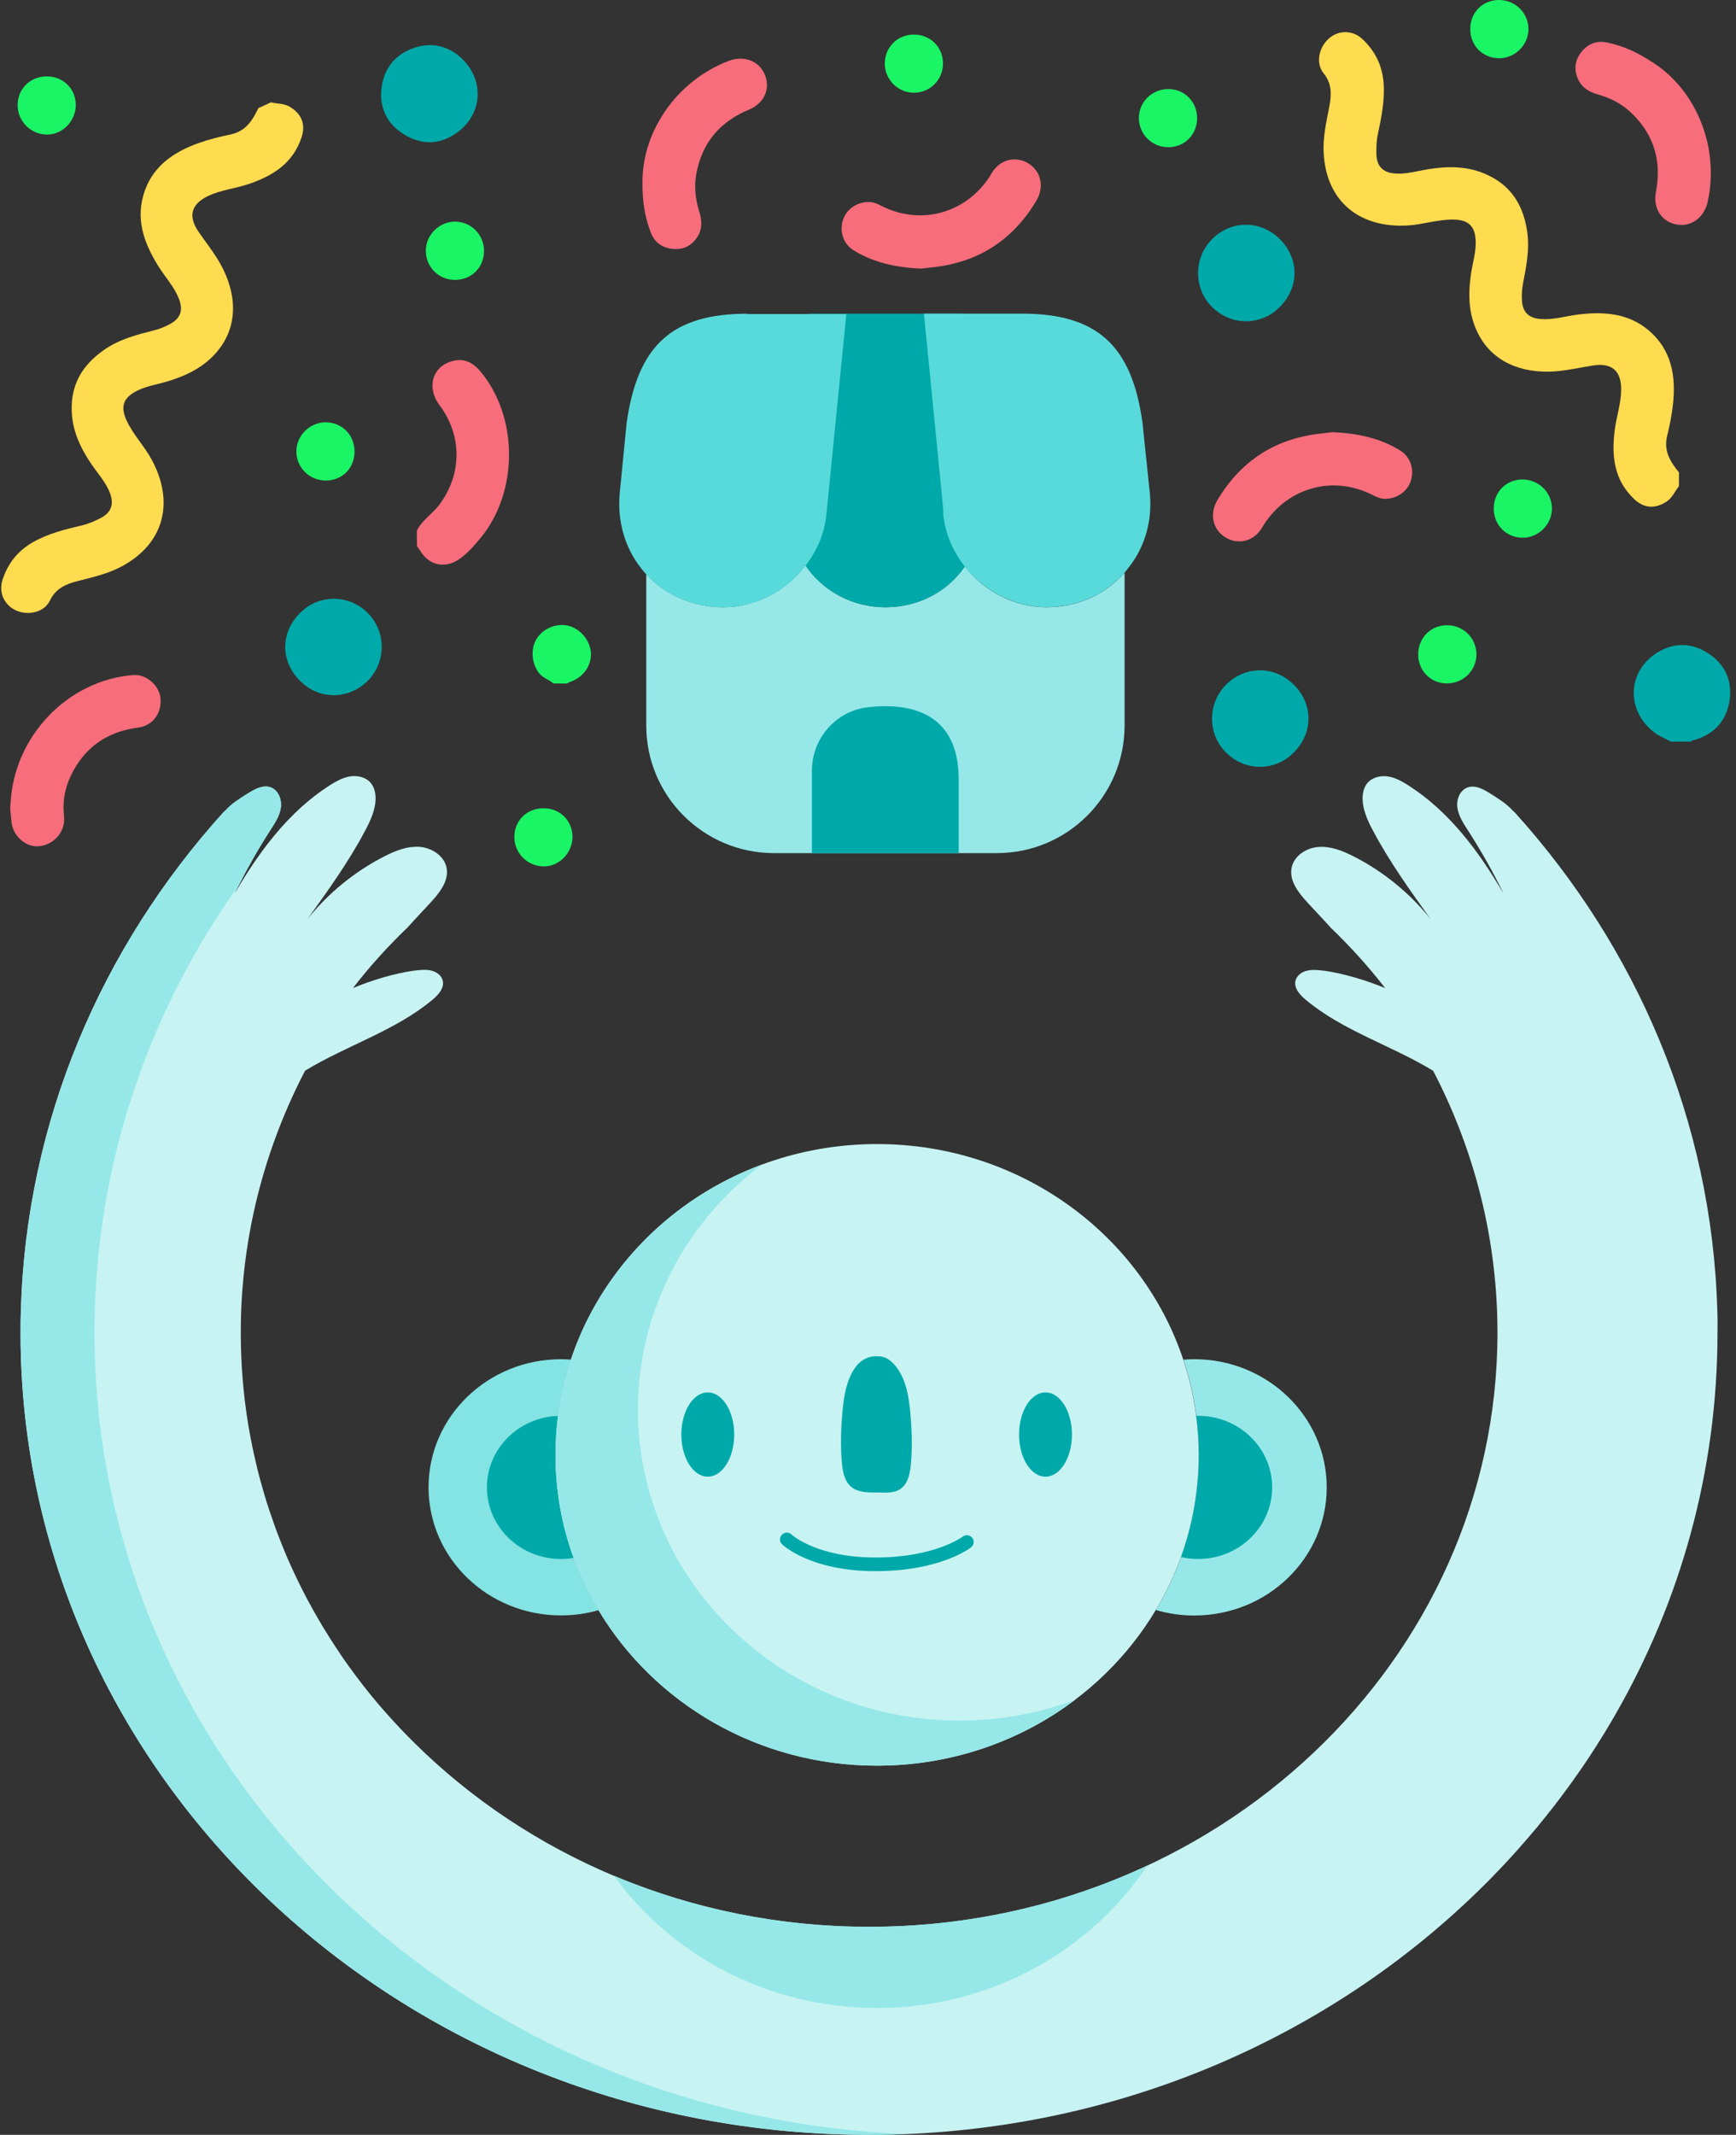 <svg width="122" height="150" viewBox="0 0 122 150" fill="none" xmlns="http://www.w3.org/2000/svg">
<rect x="0" y="0" width="122" height="150" fill="#333333" stroke="none"/>
<g id="Frame" clip-path="url(#clip0_202_7860)">
<path id="Vector" d="M42.063 113.135C41.226 113.377 40.343 113.504 39.425 113.504C34.283 113.504 30.116 109.476 30.116 104.5C30.116 99.531 34.289 95.502 39.425 95.502C39.656 95.502 39.893 95.513 40.124 95.531C39.703 96.8 39.397 98.117 39.218 99.479C39.102 100.373 39.045 101.285 39.045 102.215C39.045 104.754 39.495 107.19 40.32 109.458C40.782 110.745 41.365 111.975 42.063 113.135Z" fill="#84E3E3"/>
<path id="Vector_2" d="M93.237 104.506C93.237 109.481 89.07 113.51 83.927 113.51C82.992 113.51 82.086 113.377 81.231 113.123C81.936 111.946 82.53 110.699 82.998 109.395C83.811 107.15 84.244 104.737 84.244 102.22C84.244 101.291 84.181 100.379 84.071 99.479C83.898 98.122 83.592 96.806 83.171 95.537C83.419 95.513 83.673 95.502 83.933 95.502C89.07 95.508 93.237 99.536 93.237 104.506Z" fill="#96E8E8"/>
<path id="Vector_3" d="M40.314 109.464C40.026 109.51 39.726 109.539 39.425 109.539C36.551 109.539 34.219 107.288 34.219 104.506C34.219 101.793 36.441 99.588 39.218 99.484C39.102 100.379 39.044 101.291 39.044 102.22C39.039 104.76 39.483 107.196 40.314 109.464Z" fill="#00A9A9"/>
<path id="Vector_4" d="M89.404 104.506C89.404 107.288 87.072 109.539 84.204 109.539C83.782 109.539 83.378 109.493 82.992 109.401C83.805 107.155 84.238 104.743 84.238 102.226C84.238 101.297 84.175 100.385 84.065 99.484C84.111 99.479 84.158 99.479 84.204 99.479C87.072 99.479 89.404 101.73 89.404 104.506Z" fill="#00A9A9"/>
<path id="Vector_5" d="M84.239 102.22C84.239 104.737 83.8 107.15 82.992 109.395C82.524 110.699 81.93 111.946 81.226 113.123C77.318 119.663 70.011 124.061 61.636 124.061C53.272 124.061 45.971 119.669 42.063 113.141C41.365 111.981 40.782 110.751 40.314 109.464C39.489 107.196 39.039 104.76 39.039 102.22C39.039 101.291 39.102 100.379 39.212 99.484C39.385 98.122 39.697 96.8 40.118 95.537C43.039 86.746 51.57 80.385 61.636 80.385C71.708 80.385 80.239 86.746 83.159 95.542C83.581 96.806 83.886 98.122 84.06 99.484C84.175 100.379 84.239 101.291 84.239 102.22Z" fill="#C8F3F3"/>
<g id="Group">
<path id="Vector_6" d="M61.532 110.393C56.966 110.393 55.044 108.587 54.963 108.506C54.773 108.321 54.767 108.021 54.952 107.831C55.137 107.64 55.437 107.634 55.627 107.819C55.65 107.842 57.399 109.435 61.532 109.435C65.705 109.435 67.633 107.981 67.656 107.969C67.864 107.808 68.164 107.848 68.325 108.05C68.487 108.258 68.452 108.558 68.245 108.719C68.158 108.789 66.069 110.393 61.532 110.393Z" fill="#00A9A9"/>
</g>
<path id="Vector_7" d="M120.7 93.643C120.7 103.369 118.091 112.523 113.502 120.506C113.271 120.904 113.04 121.296 112.798 121.695C112.319 122.48 111.822 123.253 111.303 124.021C111.043 124.402 110.778 124.777 110.512 125.152C110.108 125.712 109.698 126.272 109.277 126.814C108.85 127.363 108.423 127.899 107.978 128.436C107.534 128.967 107.078 129.492 106.622 130.006C106.31 130.352 106.004 130.693 105.687 131.028C105.45 131.282 105.208 131.53 104.965 131.778C104.965 131.784 104.965 131.784 104.965 131.784C104.723 132.032 104.481 132.28 104.232 132.523C93.37 143.287 78.051 150 61.07 150C28.136 150 1.441 124.771 1.441 93.643C1.441 93.383 1.446 93.124 1.446 92.864C1.452 92.604 1.458 92.344 1.464 92.085C1.845 78.74 7.138 66.556 15.691 57.084L15.847 56.94C16.297 56.449 16.863 56.097 17.429 55.745C17.914 55.445 18.479 55.133 19.016 55.324C19.564 55.52 19.813 56.189 19.732 56.761C19.651 57.332 19.311 57.84 18.999 58.325C18.075 59.756 17.238 61.245 16.494 62.775C18.208 59.831 20.309 57.003 23.183 55.173C23.443 55.006 23.72 54.85 24.009 54.723C24.205 54.642 24.407 54.585 24.615 54.55C25.128 54.475 25.706 54.602 26.046 55C26.323 55.324 26.41 55.78 26.393 56.201C26.375 56.553 26.3 56.894 26.179 57.228C26.041 57.632 25.844 58.025 25.642 58.4C24.488 60.576 23.039 62.585 21.602 64.588C23.062 62.758 24.915 61.245 26.999 60.178C27.408 59.964 27.835 59.774 28.28 59.647C28.672 59.531 29.071 59.474 29.48 59.502C30.346 59.566 31.229 60.137 31.385 60.986C31.495 61.586 31.253 62.146 30.889 62.654C30.687 62.943 30.45 63.208 30.219 63.462C29.867 63.837 29.521 64.212 29.169 64.588L28.638 65.17C27.23 66.521 25.948 67.941 24.805 69.424C24.944 69.367 25.088 69.309 25.232 69.257C25.238 69.251 25.238 69.251 25.238 69.251C26.681 68.68 28.395 68.247 29.469 68.16C29.792 68.137 30.133 68.126 30.439 68.235C30.75 68.339 31.033 68.576 31.114 68.893C31.241 69.407 30.82 69.886 30.416 70.227C27.784 72.431 24.367 73.447 21.44 75.231C18.727 80.443 17.129 86.261 16.938 92.414C16.938 92.414 16.938 92.414 16.938 92.419C16.932 92.616 16.927 92.818 16.927 93.02C16.927 93.228 16.921 93.435 16.921 93.643C16.921 95.802 17.094 97.926 17.429 99.998C17.486 100.344 17.544 100.691 17.613 101.031C17.741 101.712 17.891 102.393 18.052 103.069C18.133 103.409 18.22 103.744 18.312 104.073C18.404 104.408 18.497 104.737 18.595 105.066C18.693 105.401 18.797 105.724 18.906 106.053C19.016 106.376 19.126 106.705 19.241 107.028C19.299 107.19 19.357 107.351 19.414 107.513C19.507 107.755 19.599 107.992 19.691 108.235C19.772 108.448 19.859 108.662 19.945 108.869C20.02 109.054 20.101 109.239 20.176 109.424C20.245 109.579 20.315 109.735 20.384 109.891C20.753 110.711 21.14 111.513 21.561 112.309C21.7 112.569 21.844 112.835 21.989 113.094C22.237 113.545 22.497 113.983 22.762 114.422C23.028 114.861 23.305 115.288 23.582 115.715C23.68 115.859 23.772 115.998 23.864 116.142C24.055 116.425 24.245 116.702 24.447 116.985C24.794 117.47 25.152 117.949 25.521 118.422C25.706 118.659 25.89 118.895 26.081 119.126C26.456 119.588 26.843 120.044 27.247 120.488C27.847 121.158 28.465 121.816 29.105 122.445C37.151 130.416 48.499 135.386 61.076 135.386C85.468 135.386 105.237 116.696 105.237 93.643C105.237 93.435 105.237 93.228 105.231 93.02C105.225 92.818 105.225 92.616 105.219 92.419C105.029 86.267 103.43 80.443 100.717 75.237C97.791 73.453 94.374 72.437 91.742 70.232C91.338 69.892 90.917 69.413 91.044 68.899C91.124 68.582 91.407 68.345 91.719 68.241C92.031 68.137 92.365 68.143 92.689 68.166C93.756 68.253 95.471 68.691 96.919 69.257C97.064 69.309 97.208 69.372 97.347 69.43C96.198 67.947 94.916 66.527 93.514 65.176L92.983 64.593C92.637 64.218 92.284 63.843 91.932 63.468C91.702 63.219 91.465 62.948 91.263 62.66C90.899 62.152 90.657 61.592 90.766 60.992C90.922 60.137 91.805 59.566 92.671 59.508C93.075 59.479 93.479 59.543 93.872 59.653C94.316 59.779 94.743 59.976 95.153 60.184C97.237 61.251 99.09 62.764 100.55 64.593C99.113 62.59 97.67 60.582 96.51 58.406C96.308 58.031 96.111 57.638 95.973 57.234C95.857 56.899 95.776 56.559 95.759 56.207C95.742 55.78 95.829 55.329 96.106 55.006C96.446 54.614 97.023 54.481 97.537 54.556C97.745 54.59 97.947 54.648 98.143 54.729C98.432 54.85 98.703 55.012 98.968 55.179C101.843 57.009 103.944 59.837 105.658 62.781C104.919 61.245 104.076 59.762 103.153 58.331C102.841 57.846 102.507 57.338 102.42 56.767C102.333 56.195 102.587 55.526 103.136 55.329C103.672 55.139 104.244 55.445 104.723 55.751C105.283 56.103 105.854 56.455 106.304 56.946L106.46 57.09C115.014 66.561 120.307 78.746 120.688 92.091C120.7 92.35 120.7 92.61 120.705 92.87C120.7 93.124 120.7 93.378 120.7 93.643Z" fill="#C8F3F3"/>
<path id="Vector_8" d="M61.624 104.864C61.018 104.875 60.291 104.864 59.824 104.477C59.35 104.085 59.223 103.409 59.166 102.798C59.056 101.58 59.096 100.35 59.212 99.132C59.31 98.059 59.489 96.951 60.112 96.073C60.458 95.583 61.041 95.254 61.624 95.3C62.271 95.259 62.721 95.663 63.067 96.154C63.691 97.031 63.87 98.145 63.968 99.213C64.083 100.431 64.124 101.66 64.014 102.878C63.956 103.496 63.835 104.165 63.356 104.558C62.9 104.945 62.23 104.875 61.624 104.864Z" fill="#00A9A9"/>
<path id="Vector_9" d="M80.637 131.074C76.614 137.1 69.607 141.088 61.636 141.088C53.988 141.088 47.229 137.417 43.143 131.795C48.62 134.098 54.692 135.38 61.07 135.38C68.1 135.386 74.744 133.833 80.637 131.074Z" fill="#96E8E8"/>
<path id="Vector_10" d="M75.54 119.444C71.708 122.335 66.877 124.061 61.636 124.061C53.272 124.061 45.971 119.669 42.063 113.141C41.365 111.981 40.782 110.751 40.314 109.464C39.489 107.196 39.039 104.76 39.039 102.22C39.039 101.291 39.102 100.379 39.212 99.484C39.385 98.122 39.697 96.8 40.118 95.537C42.213 89.234 47.189 84.183 53.544 81.828C50.011 84.489 47.316 88.148 45.913 92.368C45.492 93.638 45.186 94.954 45.007 96.316C44.892 97.21 44.834 98.122 44.834 99.052C44.834 101.591 45.284 104.027 46.109 106.295C46.577 107.582 47.16 108.812 47.858 109.972C51.766 116.5 59.067 120.892 67.431 120.892C70.294 120.887 73.024 120.379 75.54 119.444Z" fill="#96E8E8"/>
<path id="Vector_11" d="M63.673 149.942C62.813 149.977 61.942 149.994 61.076 149.994C28.142 149.994 1.447 124.765 1.447 93.638C1.447 93.378 1.452 93.118 1.452 92.858C1.458 92.599 1.464 92.339 1.47 92.079C1.851 78.734 7.143 66.55 15.697 57.078L15.853 56.934C16.303 56.443 16.869 56.091 17.435 55.739C17.919 55.439 18.485 55.127 19.022 55.318C19.57 55.514 19.819 56.184 19.738 56.755C19.657 57.327 19.316 57.834 19.005 58.319C18.202 59.56 17.469 60.847 16.8 62.169C10.67 70.752 6.982 81.02 6.664 92.079C6.659 92.339 6.653 92.599 6.647 92.858C6.641 93.118 6.641 93.378 6.641 93.638C6.635 123.946 31.945 148.661 63.673 149.942Z" fill="#96E8E8"/>
<path id="Vector_12" d="M49.74 103.756C50.766 103.756 51.598 102.43 51.598 100.795C51.598 99.159 50.766 97.834 49.74 97.834C48.713 97.834 47.881 99.159 47.881 100.795C47.881 102.43 48.713 103.756 49.74 103.756Z" fill="#00A9A9"/>
<path id="Vector_13" d="M73.474 103.756C74.501 103.756 75.333 102.43 75.333 100.795C75.333 99.159 74.501 97.834 73.474 97.834C72.448 97.834 71.615 99.159 71.615 100.795C71.615 102.43 72.448 103.756 73.474 103.756Z" fill="#00A9A9"/>
<g id="Group_2">
<path id="Vector_14" d="M79.032 40.23V50.972C79.032 55.924 75.015 59.941 70.063 59.941H54.386C49.434 59.941 45.417 55.924 45.417 50.972V40.351C46.779 41.823 48.718 42.666 50.813 42.666C53.076 42.666 55.246 41.535 56.608 39.722C57.826 41.535 59.91 42.666 62.224 42.666C64.522 42.666 66.565 41.592 67.8 39.797C69.18 41.575 71.315 42.666 73.537 42.666C75.713 42.672 77.687 41.788 79.032 40.23Z" fill="#96E8E8"/>
<path id="Vector_15" d="M67.587 22.043H56.828L55.5 35.243C55.391 36.461 55.569 37.61 56.02 38.649C57.059 41.09 59.5 42.666 62.224 42.666C64.989 42.666 67.373 41.125 68.447 38.666C68.77 37.892 68.966 36.998 68.983 36.086V35.745L67.587 22.043Z" fill="#00A9A9"/>
<path id="Vector_16" d="M80.804 34.631L80.285 29.662C79.528 24.248 77.076 22.037 71.817 22.037H64.931L66.259 35.491C66.276 35.67 66.294 35.867 66.294 36.207C66.403 37.142 66.686 38.002 67.119 38.77C68.412 41.136 70.923 42.66 73.543 42.66C75.927 42.66 78.08 41.604 79.425 39.734C80.504 38.314 80.989 36.502 80.804 34.631Z" fill="#58DADA"/>
<path id="Vector_17" d="M52.522 22.043C47.246 22.043 44.811 24.248 44.037 29.72L43.552 34.655C43.373 36.577 43.893 38.441 45.024 39.89C46.386 41.667 48.487 42.672 50.819 42.672C53.44 42.672 55.95 41.148 57.22 38.816C57.688 38.008 57.994 37.079 58.08 36.109L59.477 22.066H52.522V22.043Z" fill="#58DADA"/>
<path id="Vector_18" d="M61.059 49.684C58.779 49.915 57.059 51.855 57.059 54.152V59.947H67.373V54.775C67.39 51.029 65.185 49.252 61.059 49.684Z" fill="#00A9A9"/>
</g>
<g id="Group_3">
<path id="Vector_19" d="M19.033 7.192C19.489 7.301 19.98 7.255 20.407 7.527C21.204 8.029 21.486 8.739 21.198 9.628C20.592 11.498 19.132 12.386 17.388 12.958C16.477 13.252 15.513 13.356 14.635 13.766C13.441 14.332 13.198 15.174 13.948 16.277C14.387 16.917 14.872 17.535 15.282 18.193C16.482 20.127 16.875 22.424 15.536 24.34C14.612 25.662 13.25 26.355 11.743 26.805C11.039 27.018 10.301 27.122 9.631 27.457C8.673 27.936 8.448 28.548 8.881 29.512C9.337 30.522 10.127 31.312 10.653 32.282C12.24 35.203 11.611 38.135 8.586 39.78C7.611 40.311 6.532 40.553 5.469 40.825C4.633 41.038 3.917 41.338 3.501 42.21C3.115 43.012 2.001 43.278 1.141 42.897C0.315 42.533 -0.112 41.65 0.171 40.761C0.535 39.612 1.233 38.718 2.289 38.112C3.363 37.494 4.546 37.2 5.729 36.923C6.203 36.813 6.641 36.623 7.068 36.403C7.813 36.022 8.026 35.434 7.732 34.654C7.524 34.106 7.178 33.639 6.832 33.177C5.729 31.711 4.898 30.141 5.054 28.225C5.192 26.585 6.076 25.419 7.409 24.519C8.459 23.809 9.66 23.509 10.855 23.203C11.247 23.105 11.617 22.949 11.963 22.759C12.707 22.355 12.881 21.777 12.575 20.992C12.246 20.161 11.64 19.509 11.172 18.77C10.208 17.241 9.556 15.624 10.058 13.777C10.607 11.769 12.119 10.707 13.966 10.049C14.699 9.789 15.461 9.604 16.217 9.443C17.262 9.223 17.752 8.462 18.156 7.596C18.451 7.469 18.745 7.33 19.033 7.192Z" fill="#FFDB4F"/>
</g>
<g id="Group_4">
<path id="Vector_20" d="M29.296 37.281C29.671 36.53 30.41 36.097 30.895 35.439C32.476 33.292 32.482 30.608 30.895 28.479C29.913 27.168 30.427 25.627 31.951 25.333C32.667 25.194 33.244 25.5 33.7 26.026C36.436 29.212 36.465 34.522 33.781 37.789C33.359 38.297 32.932 38.793 32.401 39.197C31.351 39.999 30.162 39.786 29.498 38.649C29.44 38.55 29.365 38.458 29.302 38.36C29.296 38.002 29.296 37.644 29.296 37.281Z" fill="#F76D7B"/>
</g>
<g id="Group_5">
<path id="Vector_21" d="M38.895 48.022C38.583 47.745 38.156 47.647 37.885 47.301C37.342 46.596 37.267 45.54 37.746 44.83C38.248 44.086 39.241 43.734 40.072 44.005C40.909 44.276 41.544 45.148 41.532 46.002C41.515 46.885 40.92 47.641 40.009 47.93C39.957 47.947 39.91 47.993 39.864 48.028C39.535 48.022 39.218 48.022 38.895 48.022Z" fill="#1AF565"/>
</g>
<g id="Group_6">
<path id="Vector_22" d="M64.73 18.874C62.981 18.793 61.411 18.464 59.997 17.593C59.264 17.142 58.975 16.259 59.246 15.44C59.495 14.678 60.268 14.164 61.105 14.193C61.376 14.205 61.613 14.297 61.844 14.418C64.92 16.017 68.164 14.782 69.688 12.179C70.265 11.192 71.373 10.932 72.268 11.48C73.162 12.029 73.41 13.131 72.833 14.101C71.2 16.837 68.81 18.407 65.636 18.77C65.295 18.805 64.96 18.851 64.73 18.874Z" fill="#F76D7B"/>
</g>
<g id="Group_7">
<path id="Vector_23" d="M45.151 12.762C45.151 9.2 47.57 5.674 51.2 4.283C52.285 3.867 53.359 4.277 53.757 5.264C54.15 6.234 53.711 7.255 52.643 7.7C50.623 8.537 49.37 9.985 48.949 12.138C48.77 13.056 48.857 13.968 49.14 14.857C49.336 15.475 49.37 16.069 49.013 16.64C48.608 17.27 48.02 17.564 47.281 17.489C46.542 17.42 46 17.033 45.734 16.335C45.336 15.296 45.134 14.222 45.151 12.762Z" fill="#F76D7B"/>
</g>
<g id="Group_8">
<path id="Vector_24" d="M99.667 45.99C99.661 44.819 100.544 43.924 101.704 43.93C102.853 43.936 103.765 44.853 103.759 45.99C103.753 47.122 102.824 48.022 101.675 48.017C100.544 48.017 99.667 47.128 99.667 45.99Z" fill="#1AF565"/>
</g>
<g id="Group_9">
<path id="Vector_25" d="M104.977 35.74C104.971 34.562 105.849 33.685 107.009 33.691C108.152 33.696 109.075 34.62 109.064 35.751C109.058 36.848 108.129 37.771 107.032 37.783C105.866 37.783 104.983 36.911 104.977 35.74Z" fill="#1AF565"/>
</g>
<g id="Group_10">
<path id="Vector_26" d="M103.326 2.049C103.32 0.872 104.198 -0.006 105.358 2.8314e-05C106.501 0.006 107.424 0.929 107.413 2.061C107.407 3.157 106.478 4.081 105.381 4.092C104.209 4.098 103.326 3.221 103.326 2.049Z" fill="#1AF565"/>
</g>
<g id="Group_11">
<path id="Vector_27" d="M31.968 19.665C30.82 19.665 29.919 18.753 29.925 17.604C29.931 16.508 30.854 15.584 31.957 15.573C33.094 15.567 34.012 16.479 34.017 17.622C34.017 18.793 33.14 19.665 31.968 19.665Z" fill="#1AF565"/>
</g>
<g id="Group_12">
<path id="Vector_28" d="M38.213 56.79C39.356 56.795 40.228 57.661 40.233 58.792C40.239 59.924 39.293 60.894 38.202 60.876C37.059 60.859 36.147 59.947 36.147 58.81C36.141 57.656 37.03 56.784 38.213 56.79Z" fill="#1AF565"/>
</g>
<g id="Group_13">
<path id="Vector_29" d="M3.305 5.368C4.448 5.374 5.319 6.239 5.325 7.371C5.331 8.502 4.384 9.472 3.294 9.454C2.151 9.443 1.245 8.525 1.239 7.388C1.239 6.234 2.128 5.362 3.305 5.368Z" fill="#1AF565"/>
</g>
<g id="Group_14">
<g id="Group_15">
<path id="Vector_30" d="M117.427 52.109C117.109 51.947 116.786 51.78 116.469 51.618C116.307 51.37 116.521 51.26 116.648 51.122C118.044 49.644 118.073 47.947 116.734 46.412C116.596 46.25 116.388 46.123 116.457 45.858C117.687 45.102 118.928 45.159 120.099 45.939C121.202 46.672 121.715 47.763 121.565 49.073C121.392 50.55 120.555 51.549 119.106 51.988C119.014 52.016 118.904 51.988 118.858 52.109C118.391 52.109 117.912 52.109 117.427 52.109Z" fill="#00A9A9"/>
</g>
<g id="Group_16">
<path id="Vector_31" d="M116.463 45.852C117.075 46.562 117.692 47.243 117.819 48.247C117.975 49.459 117.571 50.423 116.729 51.243C116.613 51.358 116.469 51.428 116.469 51.612C114.264 50.129 114.264 47.237 116.463 45.852Z" fill="#00A9A9"/>
</g>
</g>
<g id="Group_17">
<g id="Group_18">
<path id="Vector_32" d="M21.677 42.585C23.108 41.691 24.944 41.985 26.041 43.283C27.108 44.547 27.085 46.435 26 47.67C24.875 48.946 23.068 49.217 21.677 48.322C21.619 48.028 21.85 47.895 22.006 47.728C23.253 46.371 23.253 44.536 22.012 43.18C21.856 43.007 21.619 42.874 21.677 42.585Z" fill="#00A9A9"/>
</g>
<g id="Group_19">
<path id="Vector_33" d="M21.677 42.585C22.277 43.243 22.86 43.889 23.027 44.836C23.235 46.019 22.878 46.977 22.11 47.832C21.965 47.993 21.821 48.155 21.677 48.322C19.501 46.833 19.501 44.086 21.677 42.585Z" fill="#00A9A9"/>
</g>
</g>
<g id="Group_20">
<path id="Vector_34" d="M117.987 34.164C117.693 34.533 117.525 34.989 117.092 35.261C116.296 35.768 115.54 35.717 114.853 35.076C113.421 33.725 113.242 32.028 113.479 30.21C113.6 29.264 113.924 28.346 113.929 27.376C113.935 26.054 113.277 25.477 111.955 25.679C111.188 25.8 110.426 25.974 109.652 26.06C107.39 26.32 105.144 25.685 103.99 23.653C103.194 22.251 103.147 20.727 103.39 19.174C103.499 18.447 103.725 17.737 103.707 16.987C103.684 15.919 103.228 15.451 102.172 15.428C101.064 15.405 100.013 15.78 98.911 15.844C95.586 16.029 93.214 14.205 93.023 10.765C92.96 9.651 93.208 8.577 93.416 7.503C93.578 6.655 93.618 5.882 93.006 5.131C92.446 4.439 92.689 3.319 93.393 2.701C94.074 2.107 95.055 2.101 95.742 2.742C96.619 3.561 97.133 4.577 97.231 5.795C97.329 7.03 97.087 8.225 96.833 9.414C96.729 9.893 96.718 10.366 96.729 10.845C96.752 11.682 97.191 12.127 98.028 12.19C98.611 12.236 99.182 12.121 99.748 12.006C101.549 11.636 103.321 11.555 104.983 12.525C106.403 13.35 107.078 14.649 107.32 16.236C107.511 17.489 107.269 18.701 107.032 19.913C106.957 20.311 106.934 20.71 106.957 21.108C107.003 21.951 107.447 22.36 108.29 22.418C109.185 22.482 110.027 22.21 110.899 22.101C112.694 21.881 114.437 21.991 115.886 23.232C117.467 24.588 117.779 26.406 117.577 28.357C117.496 29.131 117.34 29.898 117.156 30.649C116.908 31.688 117.387 32.455 117.993 33.194C117.987 33.523 117.987 33.846 117.987 34.164Z" fill="#FFDB4F"/>
</g>
<g id="Group_21">
<path id="Vector_35" d="M93.658 30.366C95.407 30.447 96.977 30.776 98.391 31.647C99.124 32.097 99.413 32.981 99.141 33.8C98.893 34.562 98.12 35.076 97.283 35.047C97.012 35.035 96.775 34.943 96.544 34.822C93.468 33.223 90.224 34.458 88.7 37.061C88.123 38.048 87.015 38.308 86.12 37.76C85.225 37.211 84.977 36.109 85.555 35.139C87.188 32.403 89.578 30.834 92.752 30.47C93.098 30.435 93.433 30.389 93.658 30.366Z" fill="#F76D7B"/>
</g>
<g id="Group_22">
<path id="Vector_36" d="M0.742 56.478C0.956 51.739 4.777 47.768 9.394 47.428C10.254 47.364 11.189 48.155 11.276 49.026C11.386 50.112 10.745 50.989 9.689 51.127C7.842 51.37 6.358 52.207 5.36 53.806C4.684 54.885 4.35 56.057 4.5 57.338C4.627 58.417 3.796 59.387 2.693 59.462C1.758 59.526 0.852 58.671 0.8 57.673C0.777 57.251 0.673 56.836 0.742 56.478Z" fill="#F76D7B"/>
</g>
<g id="Group_23">
<path id="Vector_37" d="M116.255 4.456C119.228 6.413 120.844 10.372 120.013 14.17C119.765 15.301 118.83 15.977 117.791 15.769C116.769 15.561 116.151 14.632 116.371 13.501C116.781 11.353 116.261 9.506 114.691 7.977C114.022 7.319 113.214 6.897 112.313 6.643C111.69 6.47 111.17 6.17 110.899 5.558C110.593 4.877 110.674 4.225 111.141 3.648C111.603 3.071 112.227 2.828 112.954 2.99C114.039 3.221 115.043 3.642 116.255 4.456Z" fill="#F76D7B"/>
</g>
<g id="Group_24">
<path id="Vector_38" d="M89.358 22.049C87.904 22.955 86.103 22.666 84.983 21.356C83.915 20.104 83.938 18.204 85.029 16.964C86.155 15.682 87.973 15.417 89.364 16.334C89.422 16.623 89.185 16.762 89.029 16.929C87.748 18.32 87.742 20.075 89.012 21.454C89.174 21.622 89.404 21.76 89.358 22.049Z" fill="#00A9A9"/>
</g>
<g id="Group_25">
<path id="Vector_39" d="M84.129 8.283C84.135 9.454 83.252 10.349 82.091 10.343C80.943 10.338 80.031 9.42 80.037 8.283C80.042 7.151 80.972 6.251 82.12 6.257C83.246 6.263 84.123 7.151 84.129 8.283Z" fill="#1AF565"/>
</g>
<g id="Group_26">
<path id="Vector_40" d="M64.222 2.43C65.387 2.43 66.27 3.307 66.27 4.473C66.27 5.61 65.347 6.528 64.204 6.516C63.102 6.505 62.19 5.593 62.178 4.485C62.172 3.33 63.061 2.43 64.222 2.43Z" fill="#1AF565"/>
</g>
<g id="Group_27">
<path id="Vector_41" d="M24.915 31.717C24.921 32.894 24.043 33.771 22.883 33.766C21.74 33.76 20.817 32.836 20.828 31.705C20.834 30.608 21.764 29.685 22.86 29.673C24.026 29.668 24.909 30.545 24.915 31.717Z" fill="#1AF565"/>
</g>
<g id="Group_28">
<path id="Vector_42" d="M89.358 22.049C88.822 21.443 88.227 20.9 88.037 20.04C87.754 18.765 88.042 17.691 88.972 16.773C89.11 16.635 89.237 16.479 89.364 16.329C91.511 17.789 91.511 20.565 89.358 22.049Z" fill="#00A9A9"/>
</g>
<g id="Group_29">
<path id="Vector_43" d="M90.34 53.355C88.885 54.262 87.084 53.973 85.964 52.663C84.897 51.41 84.92 49.511 86.01 48.27C87.136 46.989 88.954 46.724 90.345 47.641C90.403 47.93 90.166 48.068 90.01 48.236C88.729 49.627 88.723 51.381 89.993 52.761C90.155 52.928 90.386 53.067 90.34 53.355Z" fill="#00A9A9"/>
</g>
<g id="Group_30">
<path id="Vector_44" d="M90.34 53.355C89.803 52.749 89.208 52.207 89.018 51.347C88.735 50.071 89.023 48.998 89.953 48.08C90.091 47.941 90.218 47.786 90.345 47.636C92.493 49.096 92.493 51.872 90.34 53.355Z" fill="#00A9A9"/>
</g>
<g id="Group_31">
<path id="Vector_45" d="M31.963 9.425C30.768 10.205 29.544 10.159 28.372 9.431C27.137 8.664 26.618 7.475 26.831 6.055C27.039 4.687 27.876 3.746 29.209 3.33C30.168 3.03 31.097 3.151 31.951 3.706C32.101 3.936 31.888 4.035 31.772 4.138C30.468 5.264 30.185 7.596 31.714 8.918C31.864 9.039 32.032 9.183 31.963 9.425Z" fill="#00A9A9"/>
</g>
<g id="Group_32">
<path id="Vector_46" d="M31.962 9.426C31.564 8.866 31.004 8.456 30.727 7.763C30.208 6.493 30.762 4.675 31.789 3.936C31.876 3.873 31.945 3.815 31.957 3.706C34.104 5.212 34.104 8.017 31.962 9.426Z" fill="#00A9A9"/>
</g>
</g>
<defs>
<clipPath id="clip0_202_7860">
<rect width="121.51" height="150" fill="white" transform="translate(0.09)"/>
</clipPath>
</defs>
</svg>
